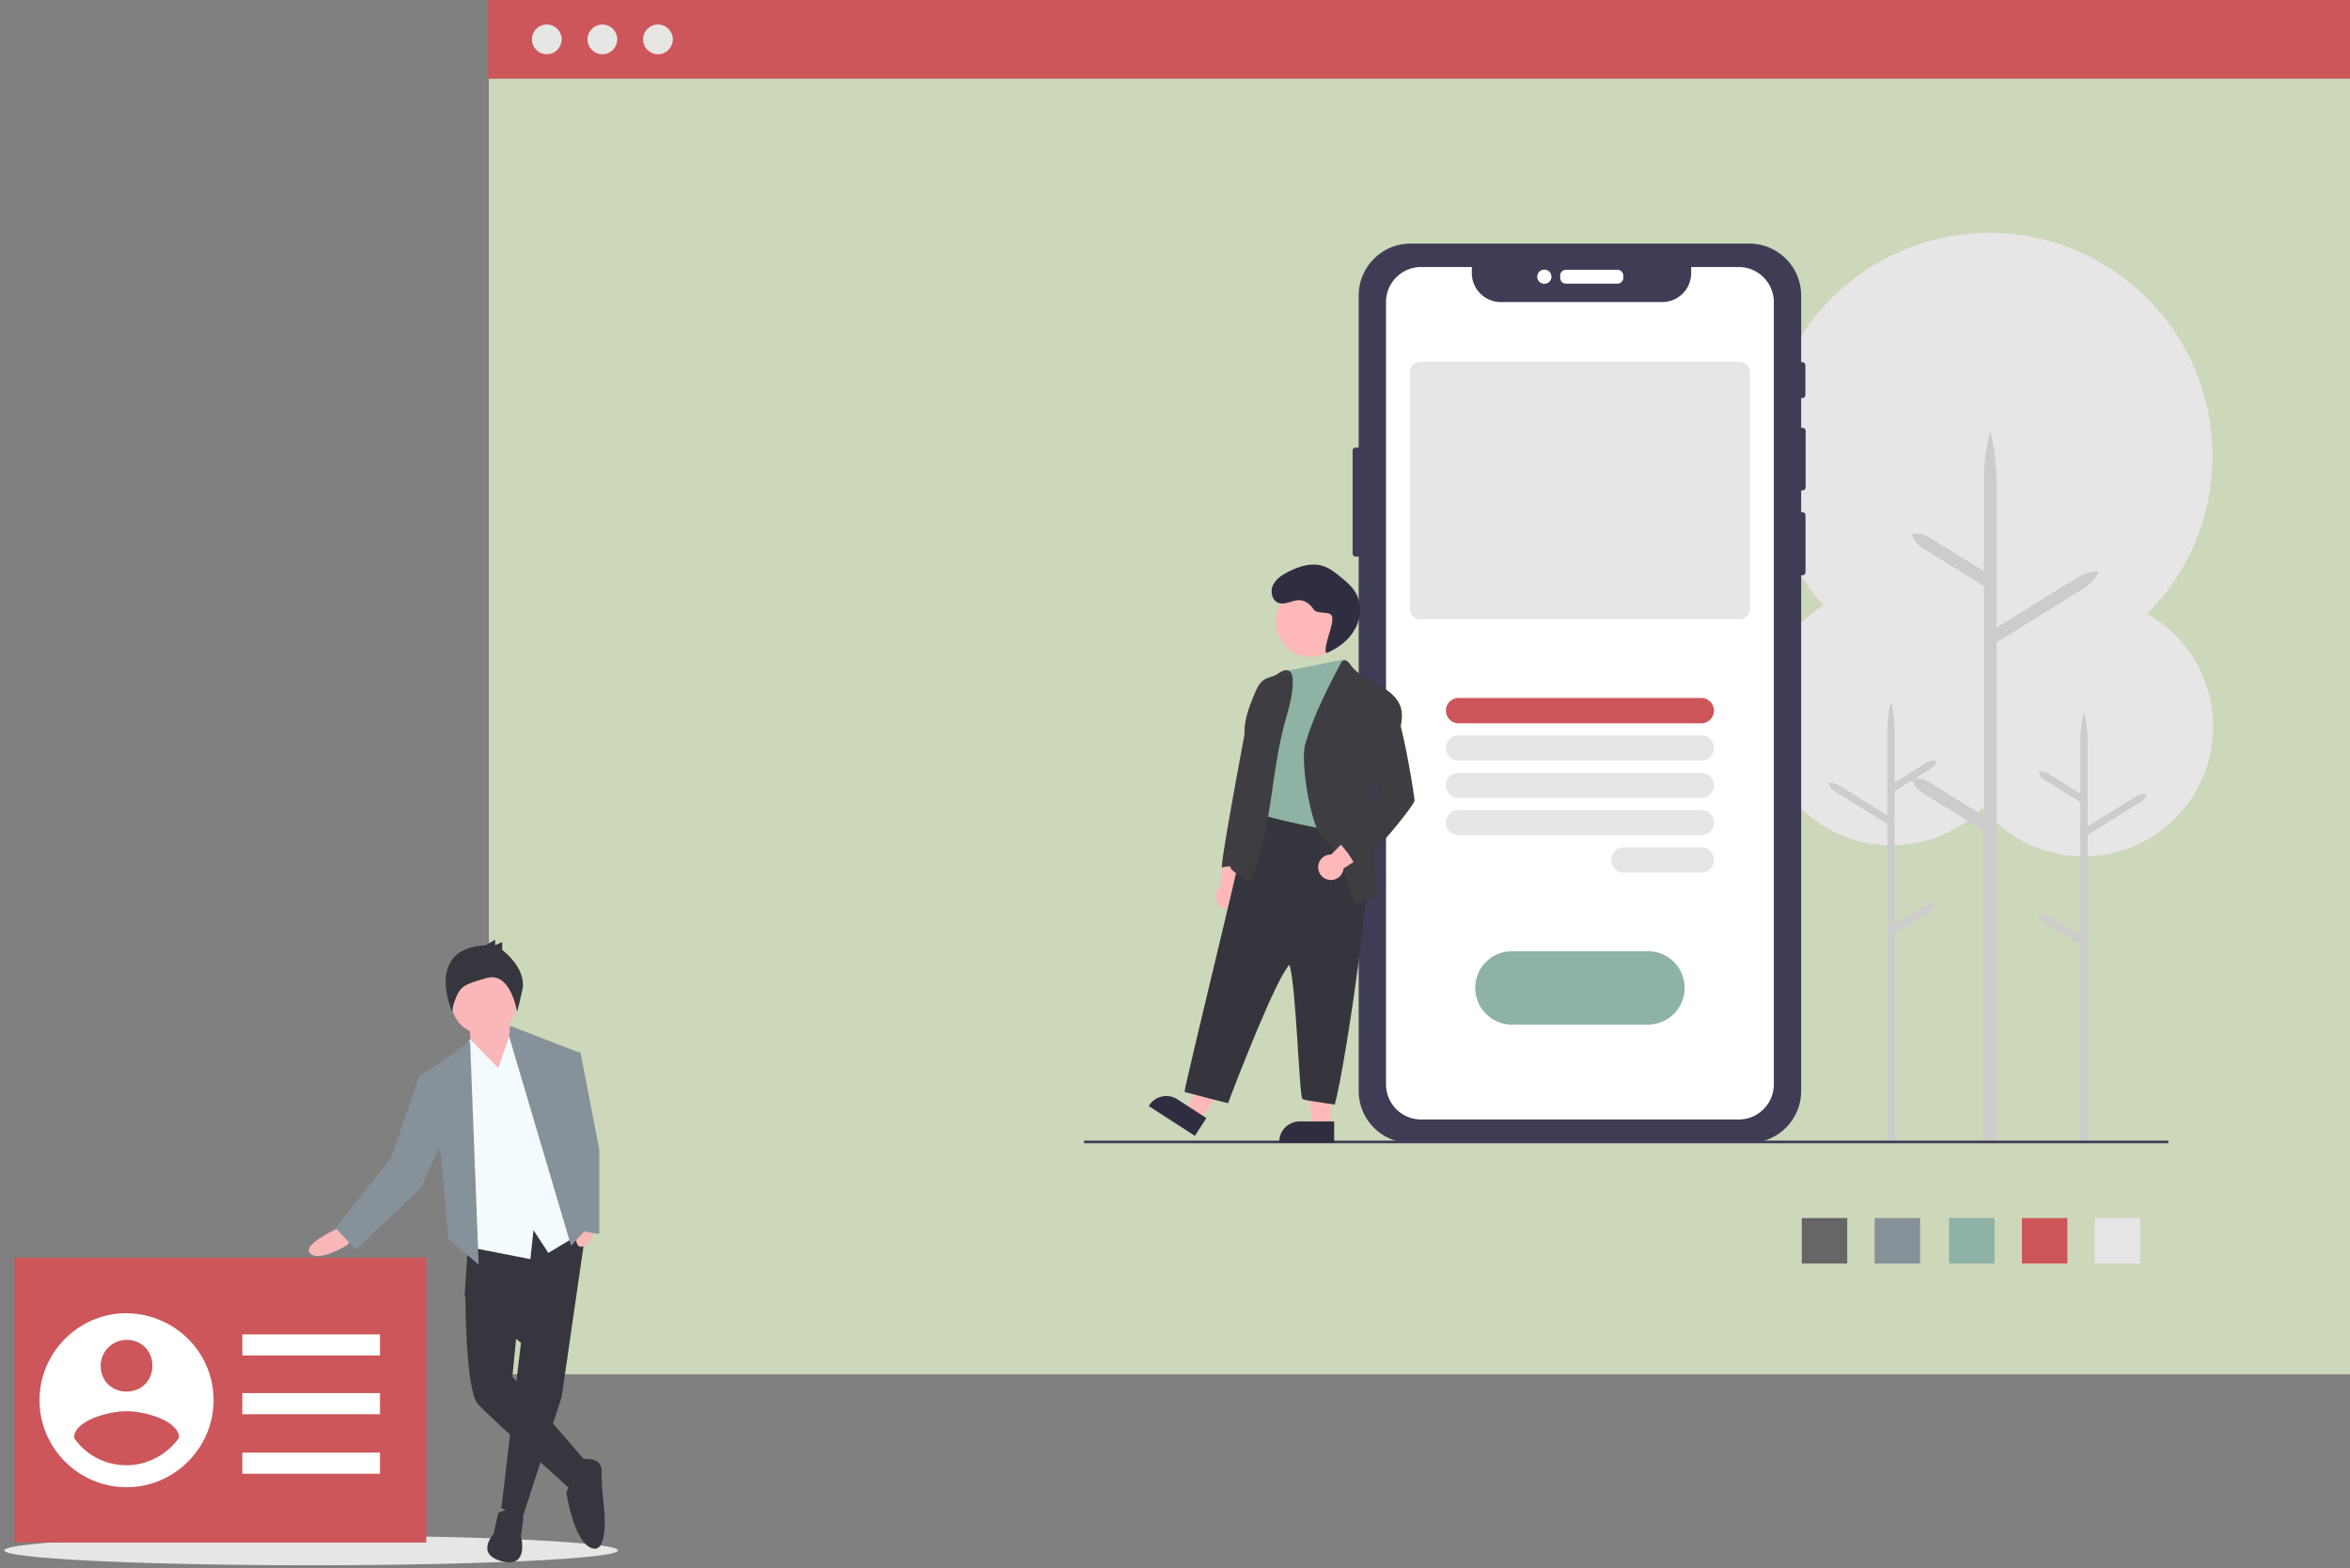 <?xml version="1.0" encoding="UTF-8"?> <svg xmlns="http://www.w3.org/2000/svg" xml:space="preserve" width="550" height="367" version="1.2"><rect width="100%" height="100%" fill="#808080" stroke="none"/><path fill="#CDD7B9" d="M114.416 18.376h436.255v303.235H114.416z"></path><ellipse cx="72.824" cy="362.837" fill="#E6E6E5" rx="71.825" ry="3.482"></ellipse><path fill="#CD565A" d="M114.232-.128h436.256v18.504H114.232z"></path><circle cx="127.974" cy="9.216" r="3.481" fill="#E6E6E5"></circle><circle cx="140.984" cy="9.216" r="3.481" fill="#E6E6E5"></circle><circle cx="153.991" cy="9.216" r="3.481" fill="#E6E6E5"></circle><path fill="#F9B7B8" d="m80.153 286.798-2.016 1.101s-7.695 3.664-5.497 5.496c2.199 2.021 8.612-2.015 8.612-2.015l1.283-1.649-2.382-2.933z"></path><path fill="#36363E" d="m137.319 286.434-5.864 40.492-9.16 28.217-4.948-2.2 4.58-38.661-13.192-10.993 1.101-16.491z"></path><path fill="#36363E" d="M116.613 354.043s5.497-2.747 5.865 1.282l-.55 4.215s2.015 7.512-4.398 5.861c-6.412-1.646-2.015-6.411-2.015-6.411l1.098-4.947zM113.133 299.624l-4.214 3.665s0 22.17 2.931 25.287c2.93 3.294 21.619 19.784 22.169 20.52.552.732 3.665-6.414 3.665-6.414l-17.771-20.521 1.281-12.823-8.061-9.714z"></path><path fill="#36363E" d="M135.487 341.585s5.312-1.101 5.312 2.564c0 2.75.186 5.679.55 8.429 0 0 1.282 11.355-2.931 9.712-4.214-1.65-5.864-13.012-5.864-13.012.368-1.104 1.101-1.832 2.018-2.203 1.28-.547.915-5.49.915-5.49z"></path><path fill="#F9B7B8" d="m119.179 238.244 1.098 11.91-2.748 4.763-7.144-6.96-.549-9.161z"></path><circle cx="113.316" cy="234.397" r="7.694" fill="#F9B7B8"></circle><path fill="#F4FBFE" d="m116.613 249.973 3.3-9.528 5.861 6.412 10.812 41.409-8.246 4.946-3.482-5.316-.731 6.784-15.941-3.117-1.465-43.606 3.297-4.764z"></path><path fill="#86919A" d="m112.033 295.959-2.015-52.4-4.031 3.113-7.879 5.133 5.13 18.687 1.65 19.423z"></path><path fill="#86919A" d="m100.308 252.169-2.2-.364-6.594 19.237-13.011 16.31 4.765 5.127 15.207-14.472 5.497-12.278z"></path><path fill="#F9B7B8" d="m135.852 281.854-.365 2.197s-2.018 8.244.731 7.697c3.116-.548 3.665-7.877 3.665-7.877l-.366-2.016h-3.665v-.001z"></path><path fill="#86919A" d="m119.361 240.076 16.126 6.231-1.832 19.422 3.847 21.623-3.847 4.211-14.476-48.92z"></path><path fill="#36363E" d="m113.683 221.208 2.199-1.29v1.29l1.647-.733v1.832s5.682 4.211 4.766 9.16c-1.102 4.946-1.284 5.314-1.284 5.314s-1.465-9.534-7.146-7.881c-5.679 1.646-6.229 1.834-7.694 6.047l-.367 1.834s-6.596-14.843 7.879-15.573z"></path><path fill="#86919A" d="M133.287 246.307h2.565l4.398 22.72v19.786l-5.314-.917-4.397-29.862z"></path><path fill="#CD565A" d="M3.381 294.311h96.377v66.694H3.381z"></path><path fill="#FFF" d="M29.613 307.323c-11.192 0-20.368 9.174-20.368 20.367s9.175 20.366 20.368 20.366c11.193 0 20.371-9.173 20.371-20.366-.001-11.193-8.993-20.184-20.371-20.367zm0 6.241c3.487 0 6.057 2.564 6.057 6.05 0 3.491-2.569 6.059-6.057 6.059-3.486 0-6.054-2.564-6.054-6.059 0-3.301 2.753-6.05 6.054-6.05zm0 29.355c-4.955 0-9.542-2.385-12.291-6.423 0-4.041 8.073-6.235 12.291-6.235 4.221 0 12.294 2.197 12.294 6.235-2.752 3.856-7.34 6.423-12.294 6.423zM56.715 312.282h32.218v4.946H56.715zM56.715 326.023h32.218v4.943H56.715zM56.715 339.952h32.218v4.946H56.715z"></path><path fill="#E6E6E6" d="M490.267 285.063h10.637v10.636h-10.637z"></path><path fill="#CC5559" d="M473.217 285.063h10.633v10.636h-10.633z"></path><path fill="#8EB2A6" d="M456.167 285.063H466.8v10.636h-10.633z"></path><path fill="#869199" d="M438.75 285.063h10.634v10.636H438.75z"></path><path fill="#666" d="M421.7 285.063h10.633v10.636H421.7z"></path><circle cx="442.688" cy="167.492" r="30.341" fill="#E6E6E6"></circle><path fill="#CCC" d="M453.204 211.368a3.246 3.246 0 0 1-1.416 1.886l-8.366 5.184v48.943h-1.712v-74.557l-11.913-7.383a5.399 5.399 0 0 1-2.029-2.265 5.4 5.4 0 0 1 2.933.809l11.011 6.823v-19.787c0-2.345.287-4.681.856-6.956.567 2.275.854 4.611.854 6.956v12.123l7.464-4.625c.692-.429 1.521-.582 2.318-.429a3.247 3.247 0 0 1-1.416 1.885l-8.366 5.184v31.262l7.464-4.625a3.256 3.256 0 0 1 2.318-.428z"></path><circle cx="487.627" cy="170.067" r="30.341" fill="#E6E6E6"></circle><path fill="#CCC" d="M477.111 213.943a3.247 3.247 0 0 0 1.416 1.886l8.365 5.185v45.905h1.713V195.4l11.912-7.383a5.377 5.377 0 0 0 2.028-2.265 5.378 5.378 0 0 0-2.93.81l-11.013 6.822v-19.787c0-2.345-.286-4.682-.854-6.956a28.661 28.661 0 0 0-.856 6.956v12.123l-7.464-4.625c-.69-.429-1.519-.582-2.317-.429a3.25 3.25 0 0 0 1.416 1.885l8.365 5.185v31.262l-7.464-4.624a3.247 3.247 0 0 0-2.317-.431z"></path><circle cx="465.587" cy="106.735" r="52.239" fill="#E6E6E6"></circle><path fill="#CCC" d="M447.482 182.279a5.582 5.582 0 0 0 2.438 3.247l14.403 8.926v72.583h2.949V150.352l20.511-12.711a9.279 9.279 0 0 0 3.492-3.898 9.284 9.284 0 0 0-5.045 1.393l-18.959 11.747v-34.067c0-4.037-.494-8.06-1.475-11.978a49.407 49.407 0 0 0-1.475 11.978v20.872l-12.852-7.963a5.585 5.585 0 0 0-3.99-.738 5.58 5.58 0 0 0 2.438 3.245l14.403 8.926v53.824l-12.852-7.962a5.569 5.569 0 0 0-3.986-.741z"></path><path fill="#3F3D56" d="M253.711 266.938h253.775v.625H253.711z"></path><path fill="#3F3D56" d="M316.566 105.465v24.082c0 .396.32.715.715.715h.709v125.046c0 6.723 5.449 12.17 12.17 12.17h79.221c6.721 0 12.17-5.447 12.17-12.17V134.623h.3c.396 0 .716-.32.716-.715v-13.316a.715.715 0 0 0-.716-.715h-.3v-5.116h.331c.396 0 .715-.32.715-.715v-13.191a.714.714 0 0 0-.715-.715h-.331v-6.977h.27c.395 0 .715-.32.715-.715v-6.97a.714.714 0 0 0-.715-.715h-.27V69.178c0-6.722-5.449-12.171-12.17-12.171H330.16c-6.721 0-12.17 5.449-12.17 12.171v35.572h-.709a.715.715 0 0 0-.715.715z"></path><path fill="#FFF" d="M365.143 65.021V64.5a1.366 1.366 0 0 1 1.364-1.364h12.046a1.364 1.364 0 0 1 1.363 1.364v.521c0 .753-.609 1.362-1.363 1.363h-12.046a1.366 1.366 0 0 1-1.364-1.363z"></path><circle cx="361.447" cy="64.761" r="1.667" fill="#FFF"></circle><path fill="#FFF" d="M332.607 62.488a8.222 8.222 0 0 0-8.219 8.226v183.06a8.223 8.223 0 0 0 8.223 8.222h74.317a8.226 8.226 0 0 0 8.226-8.226V70.714a8.226 8.226 0 0 0-8.226-8.226h-11.12v1.433a6.771 6.771 0 0 1-6.773 6.768h-37.789a6.773 6.773 0 0 1-6.773-6.773v-1.427h-11.865v-.001z"></path><path fill="#8EB2A6" d="M345.268 231.198a8.584 8.584 0 0 1 8.584-8.584h31.84a8.584 8.584 0 0 1 0 17.168h-31.84a8.584 8.584 0 0 1-8.584-8.584z"></path><path fill="#CC5559" d="M338.4 166.306a2.966 2.966 0 0 1 2.966-2.966h56.812a2.965 2.965 0 0 1 0 5.931h-56.812a2.967 2.967 0 0 1-2.966-2.965z"></path><path fill="#E6E6E6" d="M338.4 175.046a2.966 2.966 0 0 1 2.966-2.966h56.812a2.965 2.965 0 0 1 0 5.931h-56.812a2.966 2.966 0 0 1-2.966-2.965zM338.4 183.786a2.965 2.965 0 0 1 2.966-2.965h56.812a2.965 2.965 0 0 1 0 5.931h-56.812a2.967 2.967 0 0 1-2.966-2.966zM338.4 192.525a2.966 2.966 0 0 1 2.966-2.965h56.812a2.965 2.965 0 0 1 0 5.932h-56.812a2.967 2.967 0 0 1-2.966-2.967zM380.072 204.23a2.965 2.965 0 0 1 0-5.931h18.104c1.638 0 2.965 1.327 2.965 2.966s-1.327 2.965-2.965 2.965h-18.104zM329.986 142.482V87.12a2.49 2.49 0 0 1 2.488-2.487h74.594a2.49 2.49 0 0 1 2.487 2.487v55.362a2.49 2.49 0 0 1-2.487 2.487h-74.594a2.49 2.49 0 0 1-2.488-2.487z"></path><circle cx="306.818" cy="145.521" r="8.19" fill="#FFB8B8"></circle><path fill="#FFB8B8" d="M285.518 211.936a2.978 2.978 0 0 0 3.676.299 2.983 2.983 0 0 0 .834-4.133l3.027-8.93-6.22-1.697-1.117 9.92a2.964 2.964 0 0 0-.2 4.541zM289.537 248.922l-5.066-3.277-6.932 14.296 3.434 2.221z"></path><path fill="#2F2E41" d="m268.858 258.848.101-.156a4.78 4.78 0 0 1 6.607-1.418l6.776 4.384-2.696 4.169-10.788-6.979z"></path><path fill="#FFB8B8" d="M311.373 247.846h-6.033l1.945 15.769h4.088z"></path><path fill="#2F2E41" d="M299.4 267.411v-.187a4.776 4.776 0 0 1 4.777-4.777h8.071v4.964H299.4z"></path><path fill="#3E3E42" d="m294.125 165.793-.374 7.334c-.067 1.343 1.161 1.947.875 3.258-.181.824-.164 2.372-.331 3.198a19.858 19.858 0 0 0-.288 3.643c-.051 3.52-1.575 7.043-1.414 10.561.087 1.242.099 2.49.036 3.734a14.357 14.357 0 0 1-1.834 5.968 6.472 6.472 0 0 0-4.826-.442c-.25-1.686 4.965-29.337 5.195-30.589.336-1.821 1.174-3.495 1.795-5.235.623-1.74 2.55-3.667 2.006-5.438.529 1.147-.761 2.723-.84 4.008z"></path><path fill="#35353D" d="M292.832 188.311c-.546 4.774-15.516 65.383-15.6 67.242 10.188 2.629 2.3.657 10.188 2.629 1.984-5.365 11.391-29.574 14.38-32.392 1.597 5.312 2.28 31.074 3.036 31.405.756.332.986.328 7.559 1.313 2.491-9.011 10.037-59.733 7.08-61.989-1.938-1.471-4.703-1.914-6.019-3.965-6.829-1.359-13.776-2.88-20.624-4.243z"></path><path fill="#8EB2A6" d="M300.533 157.063c-.295 0-1.154 1.16-1.84 2.574a23.67 23.67 0 0 0-1.678 3.888c-.798 2.653-.611 5.485-1.05 8.217-.354 2.212-1.104 4.353-1.409 6.575-.522 3.856.241 7.792-.548 11.604 1.152 1.517 16.849 4.124 18.618 4.884.48-1.438.441-2.981.563-4.5.181-2.189.949-4.189 1.381-6.343.66-3.252-.322-6.583-.604-9.891a46.912 46.912 0 0 1 0-5.736c.08-2.104 1.186-11.461.374-13.866-.045-.215-13.061 2.635-13.807 2.594z"></path><path fill="#3E3E42" d="M322.365 209.699s-.314-5.91-.672-8.852c-.635-5.205-.58-10.464-.525-15.703-.021-.849 2.818-7.99 3.913-9.601.942-1.46 2.19-2.835 2.546-4.567.357-1.733.725-3.546.254-5.256-.701-2.546-3.07-4.241-5.387-5.513s-4.846-2.423-6.381-4.575c-.453-.635-1.172-1.446-1.834-1.034a1.398 1.398 0 0 0-.455.579c-3.26 6.176-6.473 12.439-8.379 19.159-1.104 3.888 1.303 19.906 4.563 22.297 1.377 1.007 4.433 5.444 4.479 6.56.137 3.105 2.857 8.537 2.857 8.537l5.021-2.031zM287.98 202.967a99.345 99.345 0 0 1 3.287-11.839 33.83 33.83 0 0 0 1.031-3.272c1.335-5.615-1.229-11.167-1.033-16.943.09-2.974 1.227-5.793 2.366-8.537.533-1.285 1.144-2.651 2.336-3.369.806-.483 1.778-.604 2.615-1.032.519-.268.979-.66 1.519-.9.539-.24 1.207-.328 1.696 0 .552.37.688 1.11.729 1.771.229 3.69-1.036 7.281-1.981 10.854-3.185 12.039-2.903 25.015-7.914 36.419-.207.477-4.801-2.467-4.651-3.152z"></path><path fill="#FFB8B8" d="M308.538 203.417a2.982 2.982 0 0 0 5.917-.181l7.939-5.086-3.8-5.209-7.065 7.054a2.966 2.966 0 0 0-2.991 3.422z"></path><path fill="#3E3E42" d="M325.657 163.808a2.474 2.474 0 0 0-.759-.681c-.711-.354-1.576-.035-2.215.43-1.466 1.07-2.27 2.813-2.729 4.553-1.224 4.636-.324 9.625 1.58 14.023.604 1.384 1.297 2.98.604 4.319-.213.366-6.617 7.073-9.682 9.965 1.227.733 5.018 5.427 4.736 6.866 4.836-3.647 13.738-14.822 13.854-15.883.089-.786-3.12-20.834-5.389-23.592z"></path><path fill="#2F2E41" d="M310.508 152.811c2.793-1.141 5.326-3.104 6.717-5.78 1.392-2.677 1.489-6.098-.139-8.637-.83-1.297-2.038-2.298-3.227-3.276-1.305-1.073-2.65-2.172-4.262-2.678-2.666-.839-5.564.086-8.056 1.354-1.463.744-2.942 1.693-3.63 3.183-.688 1.49-.189 3.618 1.363 4.145 1.537.521 3.134-.684 4.757-.665 1.411.016 2.674.982 3.428 2.176.754 1.194 3.986.26 4.31 1.634.479 2.028-1.938 6.395-1.461 8.424"></path></svg> 